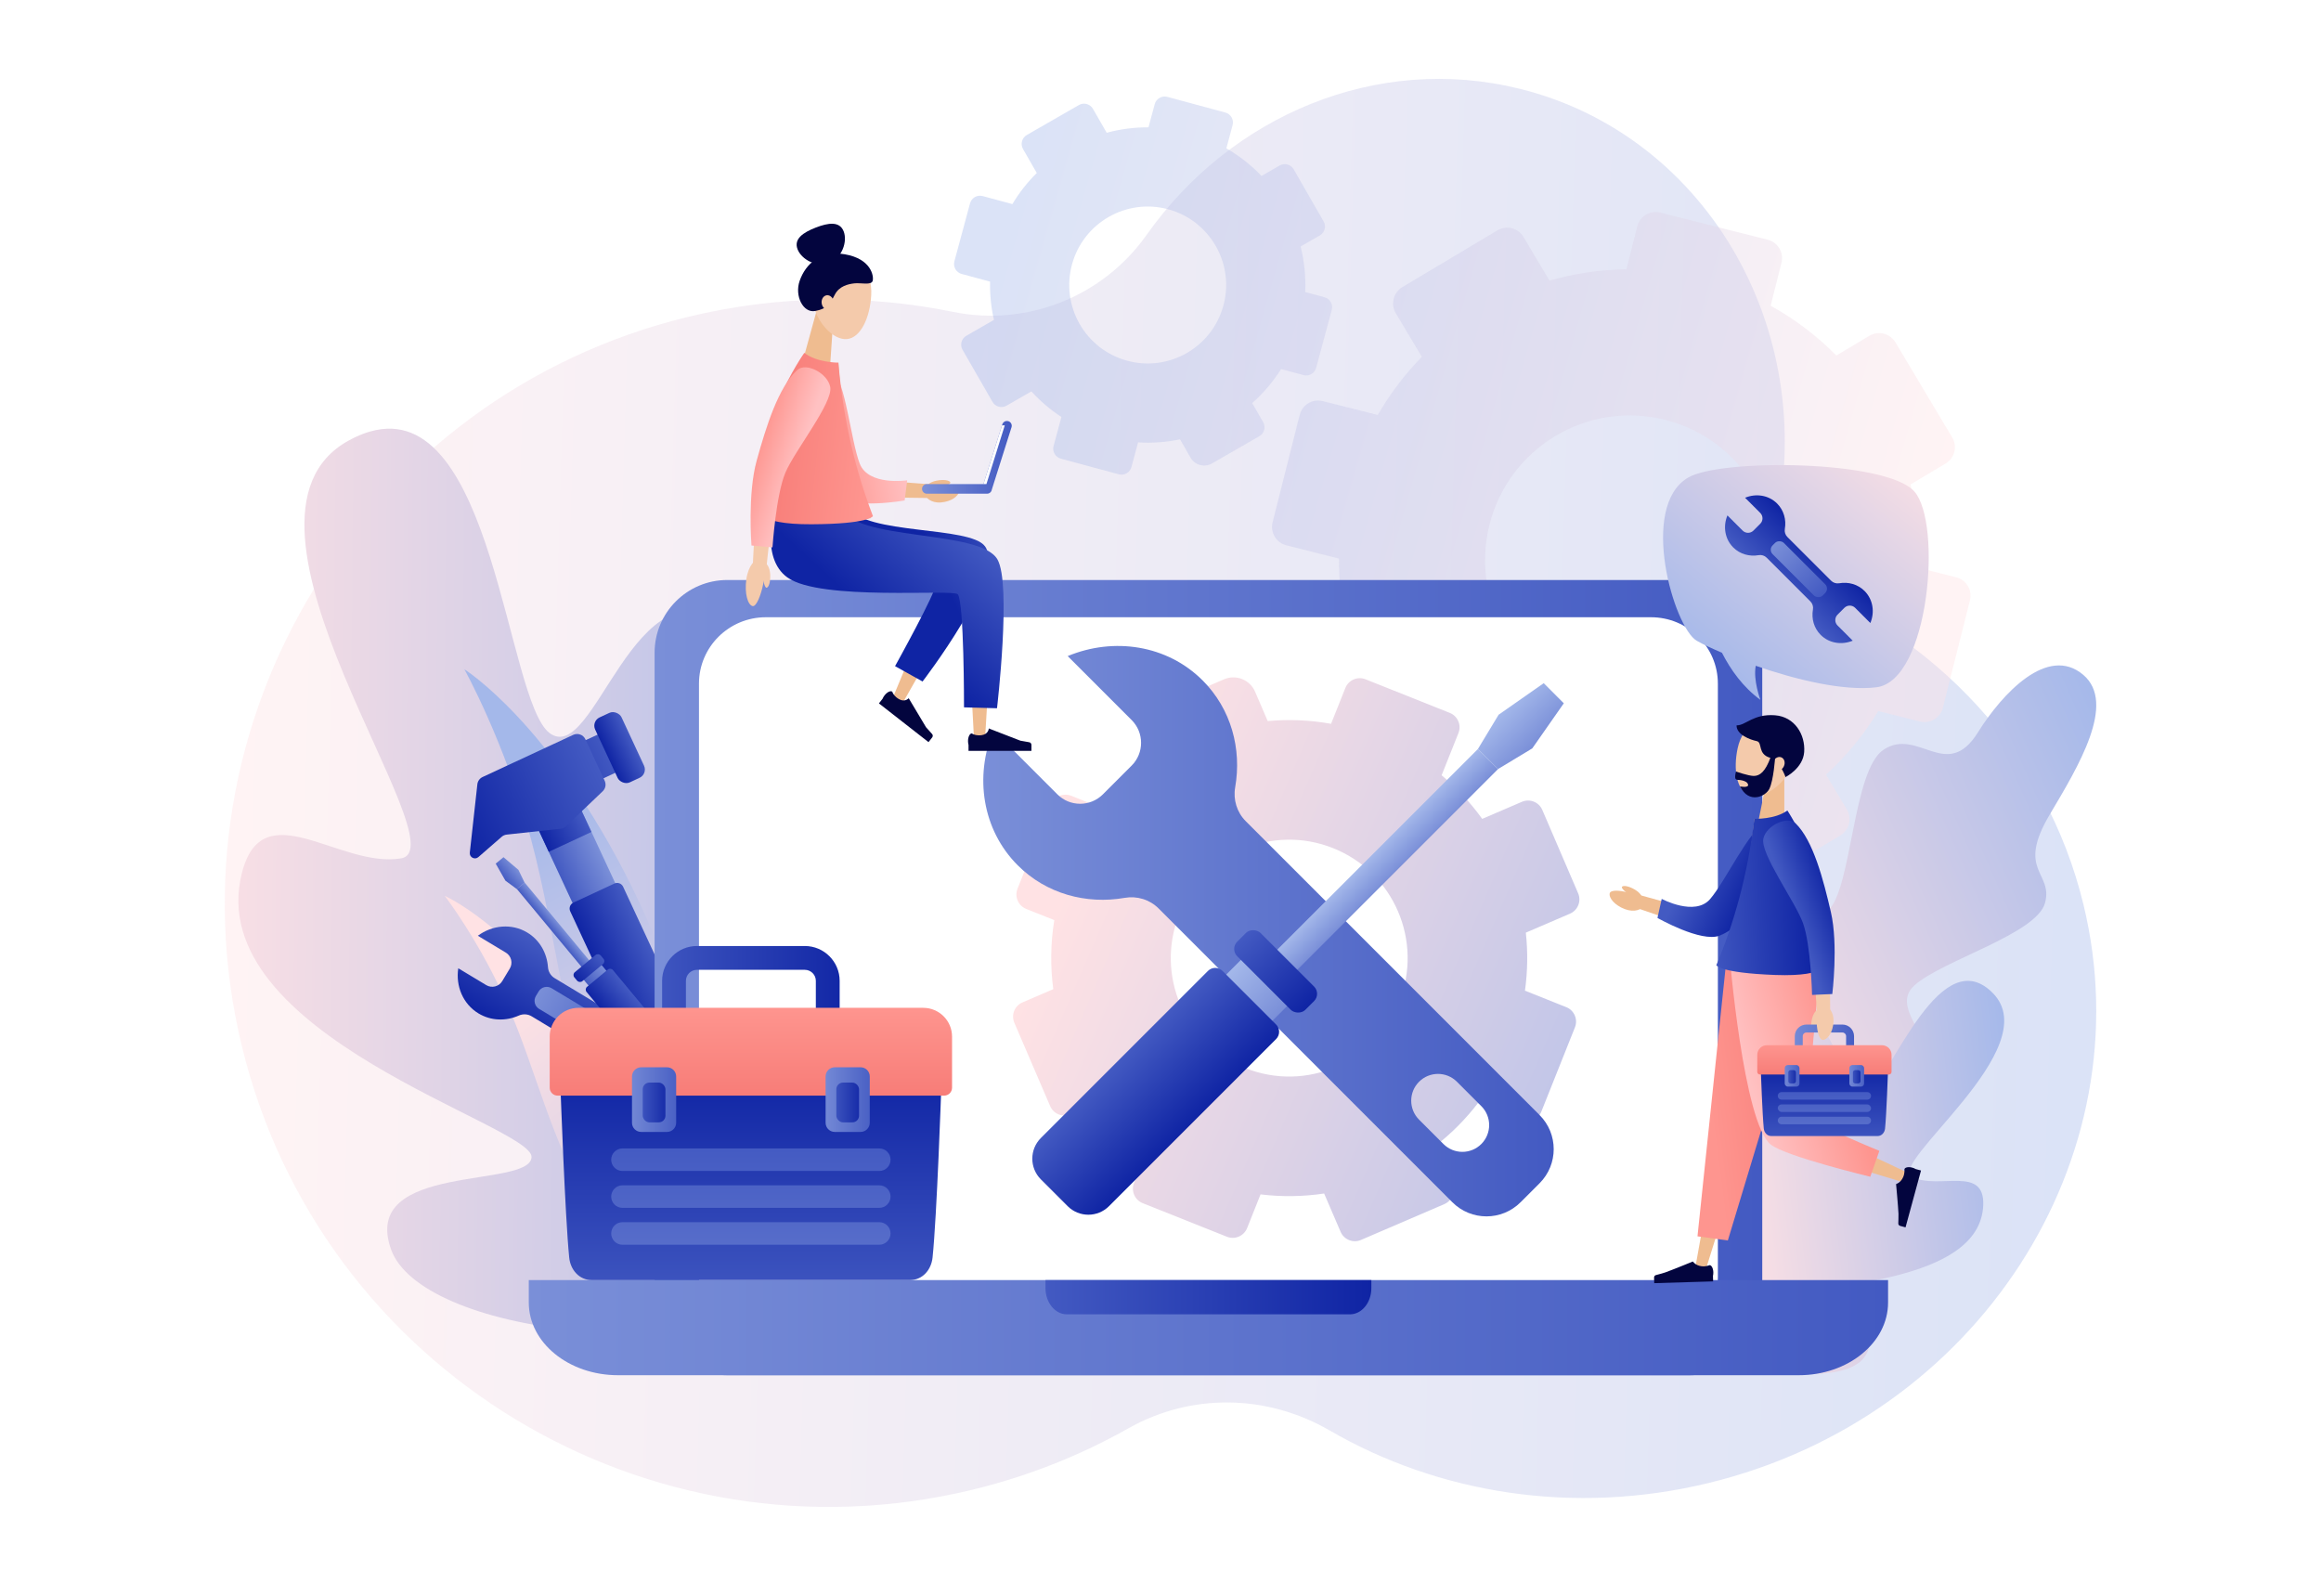 <?xml version="1.0" encoding="UTF-8"?> <svg xmlns="http://www.w3.org/2000/svg" xmlns:xlink="http://www.w3.org/1999/xlink" viewBox="0 0 4800 3300"><defs><style>.cls-1{fill:#dbc6af;}.cls-1,.cls-2,.cls-3,.cls-4,.cls-5,.cls-6,.cls-7,.cls-8,.cls-9,.cls-10,.cls-11,.cls-12,.cls-13,.cls-14,.cls-15,.cls-16,.cls-17,.cls-18,.cls-19,.cls-20,.cls-21,.cls-22,.cls-23,.cls-24,.cls-25,.cls-26,.cls-27,.cls-28,.cls-29,.cls-30,.cls-31,.cls-32,.cls-33,.cls-34,.cls-35,.cls-36,.cls-37,.cls-38,.cls-39,.cls-40,.cls-41,.cls-42,.cls-43,.cls-44,.cls-45,.cls-46,.cls-47,.cls-48,.cls-49,.cls-50,.cls-51,.cls-52,.cls-53,.cls-54,.cls-55,.cls-56,.cls-57,.cls-58,.cls-59,.cls-60,.cls-61,.cls-62,.cls-63,.cls-64,.cls-65,.cls-66,.cls-67,.cls-68,.cls-69,.cls-70{stroke-width:0px;}.cls-2{fill:#efbc90;}.cls-3{fill:url(#_裼_胙琅韃_26);}.cls-3,.cls-4,.cls-5{opacity:.4;}.cls-4{fill:url(#_裼_胙琅韃_26-3);}.cls-5{fill:url(#_裼_胙琅韃_26-2);}.cls-6{fill:#03053e;}.cls-7{fill:url(#_裼_胙琅韃_26-5);}.cls-8{fill:url(#_裼_胙琅韃_26-7);}.cls-9{fill:url(#_裼_胙琅韃_26-8);}.cls-10{fill:url(#_裼_胙琅韃_26-4);}.cls-11{fill:url(#_裼_胙琅韃_26-6);}.cls-12{fill:url(#_裼_胙琅韃_26-9);}.cls-13{fill:url(#_裼_胙琅韃_42-3);}.cls-14{fill:url(#_裼_胙琅韃_42-2);}.cls-15{fill:#f4caab;}.cls-16{fill:url(#_裼_胙琅韃_42);}.cls-17{fill:url(#_裼_胙琅韃_349-19);}.cls-18{fill:url(#_裼_胙琅韃_349-18);}.cls-19{fill:url(#_裼_胙琅韃_349-17);}.cls-20{fill:url(#_裼_胙琅韃_349-10);}.cls-21{fill:url(#_裼_胙琅韃_349-12);}.cls-22{fill:url(#_裼_胙琅韃_349-11);}.cls-23{fill:url(#_裼_胙琅韃_349-14);}.cls-24{fill:url(#_裼_胙琅韃_349-15);}.cls-25{fill:url(#_裼_胙琅韃_349-16);}.cls-26{fill:url(#_裼_胙琅韃_349-13);}.cls-27{fill:url(#_裼_胙琅韃_349-20);}.cls-28{fill:url(#_裼_胙琅韃_349-21);}.cls-29{fill:url(#_裼_胙琅韃_357-21);}.cls-30{fill:url(#_裼_胙琅韃_357-20);}.cls-31{fill:url(#_裼_胙琅韃_357-22);}.cls-32{fill:url(#_裼_胙琅韃_357-24);}.cls-33{fill:url(#_裼_胙琅韃_357-23);}.cls-34{fill:url(#_裼_胙琅韃_357-16);}.cls-35{fill:url(#_裼_胙琅韃_357-17);}.cls-36{fill:url(#_裼_胙琅韃_357-14);}.cls-37{fill:url(#_裼_胙琅韃_357-11);}.cls-38{fill:url(#_裼_胙琅韃_357-15);}.cls-39{fill:url(#_裼_胙琅韃_357-18);}.cls-40{fill:url(#_裼_胙琅韃_357-12);}.cls-41{fill:url(#_裼_胙琅韃_357-10);}.cls-42{fill:url(#_裼_胙琅韃_357-13);}.cls-43{fill:url(#_裼_胙琅韃_357-19);}.cls-44{fill:url(#_裼_胙琅韃_349);}.cls-45{fill:url(#_裼_胙琅韃_357);}.cls-46{fill:url(#_裼_胙琅韃_379);}.cls-47{fill:url(#_裼_胙琅韃_384);}.cls-48{fill:url(#_裼_胙琅韃_349-5);}.cls-49{fill:url(#_裼_胙琅韃_349-2);}.cls-50{fill:url(#_裼_胙琅韃_349-3);}.cls-51{fill:url(#_裼_胙琅韃_349-4);}.cls-52{fill:url(#_裼_胙琅韃_349-8);}.cls-53{fill:url(#_裼_胙琅韃_349-7);}.cls-54{fill:url(#_裼_胙琅韃_349-9);}.cls-55{fill:url(#_裼_胙琅韃_349-6);}.cls-56{fill:url(#_裼_胙琅韃_384-3);}.cls-57{fill:url(#_裼_胙琅韃_384-2);}.cls-58{fill:url(#_裼_胙琅韃_384-4);}.cls-59{fill:url(#_裼_胙琅韃_357-8);}.cls-60{fill:url(#_裼_胙琅韃_357-9);}.cls-61{fill:url(#_裼_胙琅韃_357-6);}.cls-62{fill:url(#_裼_胙琅韃_357-4);}.cls-63{fill:url(#_裼_胙琅韃_357-2);}.cls-64{fill:url(#_裼_胙琅韃_357-7);}.cls-65{fill:url(#_裼_胙琅韃_357-5);}.cls-66{fill:url(#_裼_胙琅韃_357-3);}.cls-67{fill:url(#_裼_胙琅韃_379-3);}.cls-68{fill:url(#_裼_胙琅韃_379-2);}.cls-69{fill:url(#_裼_胙琅韃_26-10);}.cls-70{fill:#fff;}</style><linearGradient id="_裼_胙琅韃_26" x1="472.92" y1="1581.41" x2="4348.95" y2="1581.41" gradientTransform="translate(46.21 -9.66) rotate(1.68)" gradientUnits="userSpaceOnUse"><stop offset="0" stop-color="#ffe2e4"></stop><stop offset="1" stop-color="#a4b8ea"></stop></linearGradient><linearGradient id="_裼_胙琅韃_26-2" x1="3933.24" y1="1326.3" x2="2002.72" y2="775.65" gradientTransform="matrix(1,0,0,1,0,0)" xlink:href="#_裼_胙琅韃_26"></linearGradient><linearGradient id="_裼_胙琅韃_26-3" x1="3973.5" y1="1049.68" x2="2048.04" y2="500.47" gradientTransform="matrix(1,0,0,1,0,0)" xlink:href="#_裼_胙琅韃_26"></linearGradient><linearGradient id="_裼_胙琅韃_26-4" x1="382.1" y1="1021.74" x2="1949.14" y2="1382.73" gradientTransform="translate(-233.79 901.4) rotate(-12.49)" xlink:href="#_裼_胙琅韃_26"></linearGradient><linearGradient id="_裼_胙琅韃_26-5" x1="1503.38" y1="2523.36" x2="1066.52" y2="1686.04" gradientTransform="matrix(1,0,0,1,0,0)" xlink:href="#_裼_胙琅韃_26"></linearGradient><linearGradient id="_裼_胙琅韃_26-6" x1="1037.12" y1="2085.72" x2="1695.45" y2="2929.11" gradientTransform="matrix(1,0,0,1,0,0)" xlink:href="#_裼_胙琅韃_26"></linearGradient><linearGradient id="_裼_胙琅韃_26-7" x1="3542.96" y1="2179.03" x2="4491.29" y2="1758.46" gradientTransform="matrix(1,0,0,1,0,0)" xlink:href="#_裼_胙琅韃_26"></linearGradient><linearGradient id="_裼_胙琅韃_26-8" x1="3577.39" y1="2473.79" x2="4185.56" y2="2403.7" gradientTransform="matrix(1,0,0,1,0,0)" xlink:href="#_裼_胙琅韃_26"></linearGradient><linearGradient id="_裼_胙琅韃_357" x1="-5955.79" y1="5454.62" x2="-5760.48" y2="5454.62" gradientTransform="translate(-6487.92 4317.62) rotate(121.05) scale(1 -1)" gradientUnits="userSpaceOnUse"><stop offset="0" stop-color="#435ac2"></stop><stop offset="1" stop-color="#0f24a4"></stop></linearGradient><linearGradient id="_裼_胙琅韃_349" x1="4082.02" y1="7993.43" x2="4305.03" y2="7993.43" gradientTransform="translate(-6508.93 6797.4) rotate(31.05) scale(1 -1)" gradientUnits="userSpaceOnUse"><stop offset="0" stop-color="#7a8fd8"></stop><stop offset="1" stop-color="#435ac2"></stop></linearGradient><linearGradient id="_裼_胙琅韃_349-2" x1="-2274.91" y1="2624.65" x2="-2177.5" y2="2624.65" gradientTransform="translate(3479.92 4526.09) scale(1 -1)" xlink:href="#_裼_胙琅韃_349"></linearGradient><linearGradient id="_裼_胙琅韃_357-2" x1="-2274.91" y1="2411.42" x2="-2177.51" y2="2411.42" gradientTransform="translate(3390.01 4119.54) scale(1 -1)" xlink:href="#_裼_胙琅韃_357"></linearGradient><linearGradient id="_裼_胙琅韃_357-3" x1="-2380.38" y1="2313.86" x2="-2185.79" y2="2313.86" gradientTransform="translate(3457.32 3909.53) scale(1 -1)" xlink:href="#_裼_胙琅韃_357"></linearGradient><linearGradient id="_裼_胙琅韃_357-4" x1="-2286.51" y1="2734.09" x2="-2165.89" y2="2734.09" gradientTransform="translate(-1871.61 460.63) rotate(155.06) scale(1 -1)" xlink:href="#_裼_胙琅韃_357"></linearGradient><linearGradient id="_裼_胙琅韃_357-5" x1="-2431.36" y1="2313.87" x2="-2371.2" y2="2313.87" gradientTransform="translate(-1119.9 -767.71) rotate(180) scale(1 -1)" xlink:href="#_裼_胙琅韃_357"></linearGradient><linearGradient id="_裼_胙琅韃_357-6" x1="-2344.39" y1="2332.58" x2="-2027.19" y2="2332.58" gradientTransform="translate(-1871.61 460.63) rotate(155.06) scale(1 -1)" xlink:href="#_裼_胙琅韃_357"></linearGradient><linearGradient id="_裼_胙琅韃_349-3" x1="-2276.41" y1="-22529.25" x2="-2255.51" y2="-22529.25" gradientTransform="translate(3429.34 4785.32) scale(1 .13)" xlink:href="#_裼_胙琅韃_349"></linearGradient><linearGradient id="_裼_胙琅韃_349-4" x1="-2284.03" y1="3543.61" x2="-2249.03" y2="3543.61" gradientTransform="translate(-2952.45 527.03) rotate(140.3) scale(1 -1)" xlink:href="#_裼_胙琅韃_349"></linearGradient><linearGradient id="_裼_胙琅韃_349-5" x1="-2289.98" y1="-23503.88" x2="-2241.93" y2="-23503.88" gradientTransform="translate(3508.09 5003.42) scale(1 .13)" xlink:href="#_裼_胙琅韃_349"></linearGradient><linearGradient id="_裼_胙琅韃_357-7" x1="-2301.97" y1="3798.63" x2="-2231.11" y2="3798.63" gradientTransform="translate(-1048.42 -1796.98) rotate(-180) scale(1 -1)" xlink:href="#_裼_胙琅韃_357"></linearGradient><linearGradient id="_裼_胙琅韃_357-8" x1="-2301.98" y1="3927.42" x2="-2231.11" y2="3927.42" gradientTransform="translate(-2952.45 527.03) rotate(140.3) scale(1 -1)" xlink:href="#_裼_胙琅韃_357"></linearGradient><linearGradient id="_裼_胙琅韃_349-6" x1="1353.75" y1="2021.67" x2="3644.47" y2="2021.67" gradientTransform="matrix(1,0,0,1,0,0)" xlink:href="#_裼_胙琅韃_349"></linearGradient><linearGradient id="_裼_胙琅韃_349-7" x1="1093.55" y1="2745.51" x2="3904.67" y2="2745.51" gradientTransform="matrix(1,0,0,1,0,0)" xlink:href="#_裼_胙琅韃_349"></linearGradient><linearGradient id="_裼_胙琅韃_357-9" x1="2162.16" y1="2682.56" x2="2836.06" y2="2682.56" gradientTransform="matrix(1,0,0,1,0,0)" xlink:href="#_裼_胙琅韃_357"></linearGradient><linearGradient id="_裼_胙琅韃_26-9" x1="3944.87" y1="897.35" x2="3540.8" y2="1392.13" gradientTransform="matrix(1,0,0,1,0,0)" xlink:href="#_裼_胙琅韃_26"></linearGradient><linearGradient id="_裼_胙琅韃_357-10" x1="2382.83" y1="3171.88" x2="2511.24" y2="3171.88" gradientTransform="translate(-252.91 664.57) rotate(-45)" xlink:href="#_裼_胙琅韃_357"></linearGradient><linearGradient id="_裼_胙琅韃_349-8" x1="1837.89" y1="-311.65" x2="1984.51" y2="-311.65" gradientTransform="translate(3408.58 -734.07) rotate(90)" xlink:href="#_裼_胙琅韃_349"></linearGradient><linearGradient id="_裼_胙琅韃_26-10" x1="-1745.14" y1="2394.2" x2="-3325.33" y2="1943.48" gradientTransform="translate(182.19 3927.63) rotate(-172.43)" xlink:href="#_裼_胙琅韃_26"></linearGradient><linearGradient id="_裼_胙琅韃_349-9" x1="2033.52" y1="1925.63" x2="3213.18" y2="1925.63" gradientTransform="matrix(1,0,0,1,0,0)" xlink:href="#_裼_胙琅韃_349"></linearGradient><linearGradient id="_裼_胙琅韃_42" x1="2730.05" y1="-5189.2" x2="2788.82" y2="-5189.2" gradientTransform="translate(49.29 1182.1) scale(1 -.13)" gradientUnits="userSpaceOnUse"><stop offset="0" stop-color="#a4b8ea"></stop><stop offset="1" stop-color="#7a8fd8"></stop></linearGradient><linearGradient id="_裼_胙琅韃_42-2" x1="2710.22" y1="1044.12" x2="2808.65" y2="1044.12" gradientTransform="translate(1932.37 -1187.9) rotate(45)" xlink:href="#_裼_胙琅韃_42"></linearGradient><linearGradient id="_裼_胙琅韃_42-3" x1="2691.87" y1="-7931.28" x2="2827.01" y2="-7931.28" gradientTransform="translate(-195.86 1080.56) scale(1 -.13)" xlink:href="#_裼_胙琅韃_42"></linearGradient><linearGradient id="_裼_胙琅韃_357-11" x1="2659.78" y1="1761.38" x2="2859.1" y2="1761.38" gradientTransform="translate(4399.46 -750.64) rotate(90)" xlink:href="#_裼_胙琅韃_357"></linearGradient><linearGradient id="_裼_胙琅韃_357-12" x1="2659.78" y1="2123.63" x2="2859.1" y2="2123.63" gradientTransform="translate(1932.37 -1187.9) rotate(45)" xlink:href="#_裼_胙琅韃_357"></linearGradient><linearGradient id="_裼_胙琅韃_357-13" x1="2082" y1="1074.77" x2="1926.53" y2="1148.19" gradientTransform="matrix(1,0,0,1,0,0)" xlink:href="#_裼_胙琅韃_357"></linearGradient><linearGradient id="_裼_胙琅韃_357-14" x1="1992.52" y1="1081.55" x2="1809.71" y2="1281.64" gradientTransform="matrix(1,0,0,1,0,0)" xlink:href="#_裼_胙琅韃_357"></linearGradient><linearGradient id="_裼_胙琅韃_379" x1="1858.76" y1="882.42" x2="1702.21" y2="911.56" gradientUnits="userSpaceOnUse"><stop offset="0" stop-color="#ffc1c2"></stop><stop offset="1" stop-color="#fe958f"></stop></linearGradient><linearGradient id="_裼_胙琅韃_384" x1="1802.16" y1="922.77" x2="1583" y2="899.02" gradientUnits="userSpaceOnUse"><stop offset="0" stop-color="#fe958f"></stop><stop offset="1" stop-color="#f77c77"></stop></linearGradient><linearGradient id="_裼_胙琅韃_379-2" x1="1651.57" y1="956.31" x2="1563.76" y2="928.24" xlink:href="#_裼_胙琅韃_379"></linearGradient><linearGradient id="_裼_胙琅韃_349-10" x1="1906.8" y1="945.77" x2="2092.35" y2="945.77" gradientTransform="matrix(1,0,0,1,0,0)" xlink:href="#_裼_胙琅韃_349"></linearGradient><linearGradient id="_裼_胙琅韃_384-2" x1="3535.54" y1="2279.58" x2="3741.7" y2="2253.47" xlink:href="#_裼_胙琅韃_384"></linearGradient><linearGradient id="_裼_胙琅韃_379-3" x1="3617.93" y1="2233.99" x2="3806.23" y2="2177.64" xlink:href="#_裼_胙琅韃_379"></linearGradient><linearGradient id="_裼_胙琅韃_357-15" x1="3497.99" y1="1779.15" x2="3623.06" y2="1834.13" gradientTransform="matrix(1,0,0,1,0,0)" xlink:href="#_裼_胙琅韃_357"></linearGradient><linearGradient id="_裼_胙琅韃_357-16" x1="3521.15" y1="1858.11" x2="3739.95" y2="1843.71" gradientTransform="matrix(1,0,0,1,0,0)" xlink:href="#_裼_胙琅韃_357"></linearGradient><linearGradient id="_裼_胙琅韃_349-11" x1="3697.26" y1="2141.13" x2="3844.8" y2="2141.13" gradientTransform="matrix(1,0,0,1,0,0)" xlink:href="#_裼_胙琅韃_349"></linearGradient><linearGradient id="_裼_胙琅韃_357-17" x1="3773.03" y1="2371.75" x2="3773.03" y2="2206.28" gradientTransform="matrix(1,0,0,1,0,0)" xlink:href="#_裼_胙琅韃_357"></linearGradient><linearGradient id="_裼_胙琅韃_384-3" x1="3773.03" y1="2160.19" x2="3773.03" y2="2224.2" xlink:href="#_裼_胙琅韃_384"></linearGradient><linearGradient id="_裼_胙琅韃_349-12" x1="3684.7" y1="2224.78" x2="3726.87" y2="2224.78" gradientTransform="matrix(1,0,0,1,0,0)" xlink:href="#_裼_胙琅韃_349"></linearGradient><linearGradient id="_裼_胙琅韃_357-18" x1="3695.07" y1="2226.75" x2="3717.83" y2="2226.75" gradientTransform="matrix(1,0,0,1,0,0)" xlink:href="#_裼_胙琅韃_357"></linearGradient><linearGradient id="_裼_胙琅韃_349-13" x1="3819.83" y1="2224.78" x2="3860.2" y2="2224.78" gradientTransform="matrix(1,0,0,1,0,0)" xlink:href="#_裼_胙琅韃_349"></linearGradient><linearGradient id="_裼_胙琅韃_357-19" x1="3828.2" y1="2226.75" x2="3851.27" y2="2226.75" gradientTransform="matrix(1,0,0,1,0,0)" xlink:href="#_裼_胙琅韃_357"></linearGradient><linearGradient id="_裼_胙琅韃_349-14" x1="3773.03" y1="2450.67" x2="3773.03" y2="2255.57" gradientTransform="matrix(1,0,0,1,0,0)" xlink:href="#_裼_胙琅韃_349"></linearGradient><linearGradient id="_裼_胙琅韃_349-15" x1="3773.03" y1="2450.67" x2="3773.03" y2="2255.57" gradientTransform="matrix(1,0,0,1,0,0)" xlink:href="#_裼_胙琅韃_349"></linearGradient><linearGradient id="_裼_胙琅韃_349-16" x1="3773.03" y1="2450.67" x2="3773.03" y2="2255.57" gradientTransform="matrix(1,0,0,1,0,0)" xlink:href="#_裼_胙琅韃_349"></linearGradient><linearGradient id="_裼_胙琅韃_357-20" x1="3706.67" y1="1887.97" x2="3795.92" y2="1856.3" gradientTransform="matrix(1,0,0,1,0,0)" xlink:href="#_裼_胙琅韃_357"></linearGradient><linearGradient id="_裼_胙琅韃_357-21" x1="1325.85" y1="2023.34" x2="1767.91" y2="2023.34" gradientTransform="matrix(1,0,0,1,0,0)" xlink:href="#_裼_胙琅韃_357"></linearGradient><linearGradient id="_裼_胙琅韃_357-22" x1="1552.87" y1="2714.31" x2="1552.87" y2="2218.53" gradientTransform="matrix(1,0,0,1,0,0)" xlink:href="#_裼_胙琅韃_357"></linearGradient><linearGradient id="_裼_胙琅韃_384-4" x1="1552.87" y1="2080.44" x2="1552.87" y2="2272.24" xlink:href="#_裼_胙琅韃_384"></linearGradient><linearGradient id="_裼_胙琅韃_349-17" x1="1288.22" y1="2273.96" x2="1414.55" y2="2273.96" gradientTransform="matrix(1,0,0,1,0,0)" xlink:href="#_裼_胙琅韃_349"></linearGradient><linearGradient id="_裼_胙琅韃_357-23" x1="1319.27" y1="2279.88" x2="1387.48" y2="2279.88" gradientTransform="matrix(1,0,0,1,0,0)" xlink:href="#_裼_胙琅韃_357"></linearGradient><linearGradient id="_裼_胙琅韃_349-18" x1="1693.1" y1="2273.96" x2="1814.05" y2="2273.96" gradientTransform="matrix(1,0,0,1,0,0)" xlink:href="#_裼_胙琅韃_349"></linearGradient><linearGradient id="_裼_胙琅韃_357-24" x1="1718.18" y1="2279.88" x2="1787.3" y2="2279.88" gradientTransform="matrix(1,0,0,1,0,0)" xlink:href="#_裼_胙琅韃_357"></linearGradient><linearGradient id="_裼_胙琅韃_349-19" x1="1552.87" y1="2950.78" x2="1552.87" y2="2366.23" gradientTransform="matrix(1,0,0,1,0,0)" xlink:href="#_裼_胙琅韃_349"></linearGradient><linearGradient id="_裼_胙琅韃_349-20" x1="1552.87" y1="2950.78" x2="1552.87" y2="2366.23" gradientTransform="matrix(1,0,0,1,0,0)" xlink:href="#_裼_胙琅韃_349"></linearGradient><linearGradient id="_裼_胙琅韃_349-21" x1="1552.87" y1="2950.78" x2="1552.87" y2="2366.23" gradientTransform="matrix(1,0,0,1,0,0)" xlink:href="#_裼_胙琅韃_349"></linearGradient></defs><g id="_饑2"><rect class="cls-70" width="4800" height="3300"></rect></g><g id="_饑1"><path class="cls-3" d="M4308.84,1870.97c-76.89-317.15-308.99-558.3-603.06-670.15-32.44-12.34-50.25-46.96-41.45-80.53.89-3.39,1.76-6.8,2.6-10.22,102.74-414.46-131.76-829.24-523.79-926.42-296.25-73.44-597.68,55.5-771.62,301.76-90.57,128.22-247.57,190.85-401.38,159.4-175.35-35.85-361.27-34.59-546.87,10.4-672.24,162.99-1085.57,838.07-923.18,1507.84,162.39,669.77,838.99,1080.59,1511.24,917.6,115.6-28.03,223.54-71.2,322.22-126.89,128.97-72.78,285.6-71.24,416.1,4.29,224.64,130.03,503.87,176.62,783.6,108.8,555.81-134.76,903.05-670.18,775.59-1195.89Z"></path><path class="cls-5" d="M4045.54,1193.84l-74.02-18.68c1.73-59.3-5.41-117.59-20.46-173.27l72.68-43.39c18.62-11.12,24.7-35.22,13.59-53.84l-117.43-196.68c-11.12-18.62-35.22-24.7-53.84-13.59l-68.34,40.8c-39.68-40.15-85.28-74.97-135.9-102.97l22.41-88.83c5.31-21.03-7.44-42.37-28.47-47.68l-222.1-56.04c-21.03-5.31-42.37,7.44-47.68,28.47l-22.41,88.83c-54.45.59-107.86,8.62-158.97,23.35l-53.96-90.37c-11.12-18.62-35.22-24.7-53.84-13.59l-196.68,117.43c-18.62,11.12-24.7,35.22-13.59,53.84l53.95,90.36c-34.94,35.69-65.66,75.96-91.1,120.19l-113.84-28.72c-21.03-5.31-42.37,7.44-47.68,28.47l-56.04,222.1c-5.31,21.03,7.44,42.37,28.47,47.68l108.9,27.48c-.29,49.65,5.62,98.51,17.16,145.61l-104.26,62.25c-18.62,11.12-24.7,35.22-13.59,53.84l117.43,196.68c11.12,18.62,35.22,24.7,53.84,13.59l93.73-55.96c34.24,36.3,73.17,68.53,116.18,95.65l-28.08,111.31c-5.31,21.03,7.44,42.37,28.47,47.68l222.1,56.04c21.03,5.31,42.37-7.44,47.68-28.47l23.84-94.48c54.38,2.48,107.99-2.52,159.6-14.25l41.39,69.32c16.92,28.34,53.62,37.6,81.96,20.68l179.07-106.91c18.62-11.12,24.7-35.22,13.59-53.84l-43.02-72.06c41.67-38.05,78.22-82.17,108.13-131.44l85.88,21.67c21.03,5.31,42.37-7.44,47.68-28.47l56.04-222.1c5.31-21.03-7.44-42.37-28.47-47.68ZM3297.29,1448.3c-160.2-40.42-257.3-203.05-216.88-363.25s203.05-257.3,363.25-216.88c160.2,40.42,257.3,203.05,216.88,363.25s-203.05,257.3-363.25,216.88Z"></path><path class="cls-4" d="M2739.25,614.67l-39.97-10.78c1.46-32.14-1.89-63.81-9.55-94.13l39.79-22.88c10.19-5.86,13.71-18.88,7.84-29.07l-61.92-107.68c-5.86-10.19-18.88-13.71-29.07-7.84l-37.42,21.52c-21.16-22.12-45.58-41.41-72.77-57.04l12.94-47.96c3.06-11.35-3.66-23.04-15.01-26.11l-119.93-32.36c-11.35-3.06-23.04,3.66-26.11,15.01l-12.94,47.96c-29.53-.16-58.56,3.72-86.4,11.25l-28.45-49.48c-5.86-10.19-18.88-13.71-29.07-7.84l-107.68,61.92c-10.19,5.86-13.71,18.88-7.84,29.07l28.45,49.47c-19.26,19.04-36.28,40.6-50.46,64.36l-61.47-16.59c-11.35-3.06-23.04,3.66-26.11,15.01l-32.36,119.93c-3.06,11.35,3.66,23.04,15.01,26.11l58.8,15.87c-.6,26.92,2.17,53.46,8.01,79.11l-57.08,32.83c-10.19,5.86-13.71,18.88-7.84,29.07l61.92,107.68c5.86,10.19,18.88,13.71,29.07,7.84l51.32-29.51c18.24,19.99,39.07,37.81,62.14,52.89l-16.22,60.1c-3.06,11.35,3.66,23.04,15.01,26.11l119.93,32.36c11.35,3.06,23.04-3.66,26.11-15.01l13.76-51.02c29.46,1.83,58.57-.41,86.66-6.31l21.83,37.96c8.92,15.52,28.74,20.86,44.26,11.94l98.04-56.38c10.19-5.86,13.71-18.88,7.84-29.07l-22.69-39.45c22.93-20.26,43.14-43.86,59.8-70.31l46.37,12.51c11.35,3.06,23.04-3.66,26.11-15.01l32.36-119.93c3.06-11.35-3.66-23.04-15.01-26.11ZM2331.28,746c-86.5-23.34-137.71-112.38-114.37-198.88,23.34-86.5,112.38-137.71,198.88-114.37,86.5,23.34,137.71,112.38,114.37,198.88-23.34,86.5-112.38,137.71-198.88,114.37Z"></path><path class="cls-10" d="M500.14,1805.78c-84.15,335.37,602.19,521.06,599.15,587.11-3.04,66.05-355.8,9.81-290.43,191.24,60.58,168.1,610.77,252,1020.83,76.83,11.87-5.07,314.96-493.18,114.94-791.75-200.03-298.56-279.83,200.59-376.81,184.35-96.99-16.26,137.09-624.5-57.24-762.85-201.36-143.35-279.91,296.13-374.14,225.11-89.26-67.28-116.02-696.27-370.9-623.52-9.23,2.63-18.76,6.19-28.62,10.73l-.11.04h0c-5.21,2.41-10.52,5.09-15.91,8.06-296.73,163.22,235.6,842.82,108.41,863.95-127.18,21.14-286.5-139.26-329.15,30.69Z"></path><path class="cls-7" d="M1605.14,2754.87s-131.12-583.47-298.7-921.43c-167.58-337.97-346.08-449.39-346.08-449.39,0,0,84.42,151.48,138.03,352.01,53.61,200.53,67.43,411.75,151.16,608.04,126.67,296.95,355.59,410.77,355.59,410.77Z"></path><path class="cls-11" d="M1506.91,2735.88s-150.62-390.62-301.32-607.49c-150.7-216.87-285.74-275.73-285.74-275.73,0,0,73.99,96.25,131.68,229.62s88.91,278.23,167.02,405.59c118.16,192.66,288.36,248.02,288.36,248.02Z"></path><path class="cls-8" d="M3489.06,2673.66c64.57-7.63,181.03-39.59,223.49-100.8,39.2-56.51-12.18-131.07,16.49-186.28,28.66-55.21,195.68-90.1,241.45-153.82,54.28-75.56-68.75-143.55-11.03-195.27,57.73-51.72,252.29-105.95,269.75-170.09,17.45-64.13-60.13-65.34,9.77-182.93,59.19-99.57,138.46-230.16,69.39-288.9-73.61-62.6-167.83,38.76-217.9,119-64.5,103.36-123.49-10.94-194.8,35.56-64.47,42.04-65.32,286.26-114.8,332.75-49.48,46.49-140.83,6.38-209.82,87.74-68.99,81.36,22.13,215.93-14.14,277.63-36.27,61.7-133.07,33.61-185.01,121.19-51.93,87.58,117.16,304.22,117.16,304.22Z"></path><path class="cls-9" d="M4101.45,2492.6c-6.71,164.82-345.85,157.26-353.36,187.9-7.51,30.64,161.51,52.46,107.13,126.68-50.39,68.76-313.49,32.97-477.53-102.49-4.75-3.92-77.64-268.17,54.16-377.84,131.8-109.66,101.01,129.53,147.59,135.18,46.58,5.64,21.47-304.28,129.06-341.4,111.48-38.45,88.17,173.27,140.87,153.47,49.92-18.75,146.98-303,253.82-235.33,3.87,2.45,7.75,5.36,11.65,8.77l.05.03h0c2.06,1.81,4.13,3.75,6.2,5.84,113.79,114.71-221.47,353.94-166.11,380.76,55.35,26.83,149.89-25.1,146.49,58.43Z"></path><path class="cls-45" d="M1280.11,2224.84c-.67-9.37-5.74-17.86-13.79-22.7l-166.83-100.44c-8.05-4.84-17.92-5.36-26.51-1.56-26.63,11.76-57.49,11.18-83.3-4.35-32.21-19.39-47.52-56.64-41.95-93.44l57.87,34.84c11.39,6.86,26.18,3.18,33.04-8.21l15.65-25.99c6.86-11.39,3.18-26.18-8.21-33.04l-57.87-34.84c29.92-22.13,70-26.04,102.21-6.65,25.82,15.54,40.77,42.56,42.83,71.62.66,9.37,5.74,17.87,13.79,22.71l166.78,100.41c8.05,4.85,17.93,5.36,26.52,1.56,26.64-11.78,57.51-11.21,83.33,4.34,32.21,19.39,47.52,56.64,41.95,93.44l-57.87-34.84c-11.39-6.86-26.18-3.18-33.04,8.21l-15.65,25.99c-6.86,11.39-3.18,26.18,8.21,33.04l57.87,34.84c-29.92,22.13-70,26.04-102.21,6.65-25.81-15.54-40.76-42.53-42.82-71.58Z"></path><path class="cls-44" d="M1272.62,2181.32l-157.68-94.93c-9.21-5.55-12.19-17.51-6.64-26.73l5.7-9.46c5.55-9.21,17.51-12.19,26.73-6.64l157.68,94.93c9.21,5.55,12.19,17.51,6.64,26.73l-5.7,9.46c-5.55,9.21-17.51,12.19-26.73,6.64Z"></path><rect class="cls-49" x="1205" y="1652.28" width="97.39" height="498.66" transform="translate(3192.35 3097.22) rotate(155.06)"></rect><rect class="cls-63" x="1115.09" y="1672.16" width="97.39" height="72.22" transform="translate(2939.39 2766.5) rotate(155.06)"></rect><rect class="cls-66" x="1076.93" y="1552.32" width="194.59" height="87.02" transform="translate(2911.86 2547.7) rotate(155.06)"></rect><path class="cls-62" d="M1185.83,1866.57l84.8-39.44c6.78-3.15,14.84-.21,17.99,6.57l120.92,260.01c9.17,19.71.62,43.13-19.09,52.29l-37.97,17.66c-19.71,9.17-43.13.62-52.29-19.09l-120.92-260.01c-3.15-6.78-.21-14.84,6.57-17.99Z"></path><rect class="cls-65" x="1251.3" y="1471.93" width="60.16" height="148.12" rx="18.91" ry="18.91" transform="translate(-532.42 684.51) rotate(-24.94)"></rect><path class="cls-61" d="M971.6,1763.18l15.61-141.27c.73-6.57,4.83-12.28,10.82-15.07l187.51-87.2c9.47-4.4,20.71-.3,25.12,9.17l39.9,85.81c3.42,7.35,1.77,16.06-4.09,21.65l-75.83,72.34c-3.01,2.87-6.87,4.66-11,5.12l-111.77,12.2c-3.84.42-7.45,2-10.36,4.54l-48.21,41.97c-7.36,6.41-18.76.44-17.69-9.26Z"></path><rect class="cls-50" x="1152.74" y="1800.79" width="20.89" height="270.08" transform="translate(3294.75 2682.09) rotate(140.3)"></rect><polygon class="cls-51" points="1025.19 1785.98 1041.26 1772.63 1072.14 1798.78 1084.96 1825.26 1068.89 1838.61 1045.22 1821.14 1025.19 1785.98"></polygon><rect class="cls-48" x="1217.91" y="1997.51" width="48.05" height="66.31" transform="translate(3494.65 2799.59) rotate(140.3)"></rect><rect class="cls-64" x="1182.56" y="1989.72" width="70.87" height="24.21" rx="7.56" ry="7.56" transform="translate(-997.89 1239.79) rotate(-39.7)"></rect><path class="cls-59" d="M1214.04,2040.7l42.88-35.61c3.21-2.67,7.98-2.23,10.65.99l110.99,133.67c7.59,9.14,6.33,22.71-2.81,30.3l-21.41,17.78c-9.14,7.59-22.71,6.33-30.3-2.81l-110.99-133.67c-2.67-3.21-2.23-7.98.99-10.65Z"></path><path class="cls-55" d="M1504.12,1199.44h1989.98c82.99,0,150.37,67.38,150.37,150.37v1343.72c0,82.99-67.38,150.37-150.37,150.37h-1989.98c-82.99,0-150.37-67.38-150.37-150.37v-1343.72c0-82.99,67.38-150.37,150.37-150.37Z"></path><path class="cls-70" d="M3552.69,1413.78v1227.19c0,10.88-1.28,21.47-3.69,31.6-14.37,60.62-69.2,105.72-134.65,105.72h-1830.49c-76.41,0-138.32-61.48-138.32-137.33v-1227.19c0-75.85,61.91-137.33,138.32-137.33h1830.49c76.39,0,138.34,61.48,138.34,137.33Z"></path><path class="cls-53" d="M1093.55,2647.13v46.39c0,83.05,82.62,150.37,184.53,150.37h2442.06c101.91,0,184.53-67.32,184.53-150.37v-46.39H1093.55Z"></path><path class="cls-60" d="M2162.16,2647.13v16.7c0,29.9,19.81,54.15,44.24,54.15h585.42c24.43,0,44.24-24.24,44.24-54.15v-16.7h-673.9Z"></path><path class="cls-12" d="M3958.81,1016.12c-58.2-64.92-400.5-68.09-467.76-28.45-102.23,60.25-29.2,309.76,17.81,337.3,13.14,7.7,31.26,15.9,52.25,24.87,17.79,34.87,43.31,70.97,79.48,97.4,0,0-15.27-40.49-9.56-70.45,82.4,28.66,181.7,52.8,249.43,44.5,109.69-13.43,136.55-340.26,78.35-405.18Z"></path><path class="cls-41" d="M3803.59,1206.16c-6.08,1.06-12.3-.84-16.67-5.2l-90.53-90.53c-4.37-4.37-6.26-10.59-5.2-16.67,3.29-18.86-1.98-38.46-15.98-52.46-17.48-17.48-43.67-21.34-66.27-11.96l31.4,31.4c6.18,6.18,6.18,16.2,0,22.38l-14.1,14.1c-6.18,6.18-16.2,6.18-22.38,0l-31.4-31.4c-9.38,22.6-5.52,48.79,11.96,66.27,14.01,14.01,33.62,19.27,52.49,15.98,6.08-1.06,12.31.83,16.68,5.2l90.51,90.51c4.37,4.37,6.26,10.59,5.2,16.68-3.29,18.87,1.96,38.48,15.98,52.49,17.48,17.48,43.67,21.34,66.27,11.96l-31.4-31.4c-6.18-6.18-6.18-16.2,0-22.38l14.1-14.1c6.18-6.18,16.2-6.18,22.38,0l31.4,31.4c9.38-22.6,5.52-48.79-11.96-66.27-14-14-33.6-19.27-52.46-15.98Z"></path><rect class="cls-52" x="3703.79" y="1103.81" width="32.87" height="146.62" rx="12.8" ry="12.8" transform="translate(257.28 2975.36) rotate(-45)"></rect><path class="cls-69" d="M2122.29,1879.61l58.04,23.14c-7.8,47.93-8.3,96-2.1,142.8l-63.65,27.36c-16.31,7.01-23.85,25.91-16.83,42.22l74.05,172.26c7.01,16.31,25.91,23.85,42.22,16.83l59.85-25.73c27.86,36.86,61.11,70.04,99.16,98.21l-27.77,69.66c-6.57,16.49,1.46,35.19,17.95,41.76l174.17,69.44c16.49,6.57,35.19-1.46,41.76-17.95l27.77-69.66c44.25,5.4,88.45,4.64,131.51-1.79l34.03,79.15c7.01,16.31,25.92,23.85,42.22,16.83l172.26-74.05c16.31-7.01,23.85-25.91,16.83-42.22l-34.02-79.14c32.2-25.18,61.47-54.54,86.89-87.69l89.27,35.59c16.49,6.57,35.19-1.46,41.76-17.95l69.44-174.17c6.57-16.49-1.46-35.19-17.95-41.76l-85.4-34.05c5.59-40.26,6.07-80.54,1.79-120.01l91.31-39.26c16.31-7.01,23.85-25.92,16.83-42.22l-74.05-172.26c-7.01-16.31-25.92-23.85-42.22-16.83l-82.1,35.29c-23.86-33.15-51.98-63.5-83.95-90.15l34.8-87.29c6.57-16.49-1.46-35.19-17.95-41.76l-174.17-69.44c-16.49-6.57-35.19,1.46-41.76,17.95l-29.54,74.09c-43.86-7.88-87.9-9.61-131.04-5.66l-26.1-60.72c-10.67-24.83-39.45-36.3-64.27-25.63l-156.84,67.43c-16.31,7.01-23.85,25.91-16.83,42.22l27.13,63.11c-37.92,26.37-72.34,58.23-101.92,94.98l-67.35-26.85c-16.49-6.57-35.19,1.46-41.76,17.95l-69.44,174.17c-6.57,16.49,1.46,35.19,17.95,41.76ZM2756.89,1753.89c125.62,50.09,186.86,192.53,136.77,318.15-50.09,125.62-192.53,186.86-318.15,136.77-125.62-50.09-186.86-192.53-136.77-318.15,50.09-125.62,192.53-186.86,318.15-136.77Z"></path><path class="cls-54" d="M3183.96,2305.85l-607.62-607.62c-18.36-18.36-26.38-44.53-21.91-70.12,13.86-79.44-8.29-162-67.28-220.99-73.61-73.61-183.91-89.87-279.07-50.36l132.23,132.23c26.03,26.03,26.03,68.23,0,94.25l-59.39,59.39c-26.03,26.03-68.23,26.03-94.25,0l-132.23-132.23c-39.51,95.16-23.25,205.46,50.36,279.07,59.02,59.02,141.63,81.16,221.1,67.26,25.59-4.48,51.78,3.54,70.15,21.91l607.56,607.56c38.96,38.96,102.12,38.96,141.07,0l39.28-39.28c38.96-38.96,38.96-102.12,0-141.07ZM3063.47,2365.79h0c-21.63,21.63-56.7,21.63-78.34,0l-50.42-50.42c-21.63-21.63-21.63-56.7,0-78.34h0c21.63-21.63,56.7-21.63,78.34,0l50.42,50.42c21.63,21.63,21.63,56.7,0,78.34Z"></path><rect class="cls-16" x="2779.32" y="1458.37" width="58.77" height="759.6" transform="translate(2122.43 -1447.66) rotate(45)"></rect><polygon class="cls-14" points="3234.07 1454.36 3192.51 1412.8 3099.25 1478.02 3056.48 1548.84 3098.03 1590.39 3168.86 1547.62 3234.07 1454.36"></polygon><rect class="cls-13" x="2495.99" y="1990.07" width="135.13" height="186.49" transform="translate(2223.97 -1202.52) rotate(45)"></rect><rect class="cls-37" x="2604.05" y="1909.12" width="68.09" height="199.31" rx="21.28" ry="21.28" transform="translate(-647.74 2453.77) rotate(-45)"></rect><path class="cls-40" d="M2639.06,2118.66l-110.85-110.85c-8.31-8.31-21.78-8.31-30.09,0l-345.52,345.52c-23.63,23.64-23.63,61.96,0,85.59l55.35,55.35c23.64,23.64,61.96,23.64,85.59,0l345.52-345.52c8.31-8.31,8.31-21.78,0-30.09Z"></path><polygon class="cls-2" points="1716.52 759.58 1660.85 744.27 1690.14 637.76 1724.16 647.12 1716.52 759.58"></polygon><path class="cls-15" d="M1801.76,610.47c-2.61,46.31-21.69,88.48-50.72,90.78-27.22,2.16-63.66-33.38-71.43-82-8.18-51.19,11.28-82.42,51.42-85,42.64-2.74,73.59,25.47,70.73,76.23Z"></path><path class="cls-6" d="M1726.75,608.78c8.95-16.9,26.69-21.3,40.12-22.81,13.43-1.51,35.22,4.48,37.88-5.2s-2.84-45.59-57.79-54.95c-49.74-8.47-80.85,19.42-93.26,55.07-10.85,31.18,7.44,67.02,32.28,62.2s29.92-13.84,40.76-34.3Z"></path><ellipse class="cls-15" cx="1711.74" cy="625.48" rx="12.55" ry="15.06" transform="translate(-72.05 252.14) rotate(-8.25)"></ellipse><path class="cls-6" d="M1744.76,478.44c8.25,21.21-3.27,54.78-29.6,65.02-26.33,10.24-57.49-6.74-65.74-27.95-8.25-21.21,11.13-34.57,37.45-44.81,26.33-10.24,49.64-13.47,57.88,7.74Z"></path><path class="cls-2" d="M1983.37,1015.74c-.49,10.12-16.24,21.75-37.79,23.33-19.86,1.45-32.98-9.84-33.09-20.07-.23-22.86,71.64-18.91,70.87-3.26Z"></path><path class="cls-2" d="M2006.55,1127.63l-4.01-.74-286.94-53.08-50.49-9.34-12.57,108.69,51.29,2.43,248.93,11.78-100.74,242.04-4.8,11.53,21,10.3,6.18-10.85,152.77-268.4c1.58-2.81,2.81-6.03,3.43-9.39,3.01-16.3-7.75-31.95-24.05-34.97Z"></path><path class="cls-2" d="M2034.36,1142.63l-3.64-.67-318.35-58.61-50.48-9.29-13.12,107.93,51.23,3.07,297.04,17.79,16.29,306.62.66,12.47,23.52.08.74-12.46,20.1-336.26c.89-14.62-9.25-27.94-24.02-30.66Z"></path><path class="cls-42" d="M1753.33,1048.46c36.38,58.65,252.65,38.36,283.82,81.42,41.58,57.44-129.25,279.44-129.25,279.44l-56.85-31.75s87.09-157.03,83.58-168.29c-4.45-14.31-241.8,19.59-306.02-34.6-49.87-42.09-25.24-126.22-25.24-126.22h149.97Z"></path><path class="cls-36" d="M1736.39,1048.46c31.74,72.05,289.72,45.43,326.3,108.25,29.51,50.67-.8,307.93-.8,307.93l-68.25-1.86s.37-219.02-12.99-233.89c-9.82-10.93-283.71,14.31-352.06-34.59-58.52-41.87-25.24-145.84-25.24-145.84h133.03Z"></path><path class="cls-2" d="M1724.2,782.92l38.78,221.07-18.44-15.82,161.88,12.02,14.7,1.09-1.25,28.55-14.74-.19-162.31-2.14c-8.95-.12-16.36-6.43-18.22-14.8l-.22-1.03-48.69-219.1-5.37-24.15,49.62-9.86,4.28,24.37Z"></path><path class="cls-46" d="M1647.8,788.07c-3.83,52.91,30.38,190.37,84.35,237.65,32.05,28.07,138.75,9.22,138.75,9.22l5.2-41.65s-79.83,12.02-98.06-34.37c-18.23-46.39-29.76-173.06-56.74-192.38-23.77-17.02-71.78-2.24-73.5,21.53Z"></path><path class="cls-1" d="M1673.57,739.12s29.41,27.53,60.26,10.82c0,0,6.75,110.94,18.83,156.5s48.05,165.43,48.05,165.43l-220.1-7.17c-2.59-101.16,39.3-214.62,92.96-325.58Z"></path><path class="cls-47" d="M1663.39,729.7s-110.32,153.9-94.37,322.41c0,0-10.11,32.67,109.4,32.06,119.51-.6,126.88-16.86,126.88-16.86-34.85-91.29-60.88-194.17-71.46-317.37,0,0-44.68.19-70.44-20.24Z"></path><path class="cls-15" d="M1698.88,817.37c-16.1,25.2-31.82,51.55-46.34,77.91-7.25,13.23-14.24,26.55-20.67,39.95-6.4,13.38-12.35,26.94-16.74,40.11-1.08,3.31-2,6.45-2.84,9.68l-2.51,10.69c-1.53,7.27-3.02,14.58-4.36,22-2.69,14.83-5.05,29.85-7.24,44.93-4.29,30.16-7.97,60.67-11.07,90.99l-1.5,14.67-28.56-1.98.66-14.72c1.39-31.08,3.34-61.89,5.96-92.9,1.35-15.5,2.89-31.01,4.81-46.62.94-7.8,2.08-15.65,3.28-23.53l2.09-11.93c.86-4.27,1.88-8.58,2.98-12.65,4.52-16.3,10.28-31.28,16.39-46.02,6.14-14.7,12.74-29.01,19.57-43.16,13.76-28.32,28.21-55.68,43.86-83.22l12.23-21.52,43.31,26.46-13.32,20.85Z"></path><path class="cls-68" d="M1649.21,764.8c-39.55,35.35-65.08,118.46-84.3,187.58-19.21,69.13-10.77,175.75-10.77,175.75l43.4,3.83s7.24-107.82,26.41-153.83c19.17-46.01,99-145.04,93.05-177.68-5.24-28.76-50.02-51.53-67.79-35.65Z"></path><path class="cls-15" d="M1556.33,1253.35c-9.84-2.43-17.05-26.03-12.79-55.82,3.93-27.47,18.59-43.49,28.7-41.85,22.58,3.65-.69,101.44-15.91,97.68Z"></path><path class="cls-15" d="M1585.39,1215.42c4.41-.67,8.36-12.22,7.48-27.56-.81-14.14-6.73-23.09-11.22-22.83-10.05.57-3.07,51.43,3.75,50.39Z"></path><path class="cls-6" d="M2128.03,1534.85l-17.86-3.18h0s-65.32-25.28-65.32-25.28v.53s-.79,11.19-14.35,13.3c-10,1.55-16.48-1.11-19.2-2.62-.65-.59-1.18-.93-1.48-.93-4.36,0-7.9,7.13-7.9,15.93,0,2.89.39,5.59,1.05,7.93v12.22h130.11v-12.38c0-2.87-2.19-5.27-5.05-5.52Z"></path><path class="cls-6" d="M1927.27,1517.46l-12.12-13.5h0s-35.91-60.12-35.91-60.12l-.32.42s-7.51,8.34-19.5,1.65c-8.83-4.93-12.3-11.02-13.52-13.88-.14-.87-.36-1.46-.59-1.65-3.44-2.69-10.62.76-16.03,7.7-1.78,2.28-3.14,4.64-4.05,6.9l-7.52,9.63,102.54,80.08,7.62-9.76c1.77-2.26,1.51-5.5-.58-7.46Z"></path><path class="cls-2" d="M1965.33,997.62c-1.27-4.27-13.25-6.62-28.32-3.65-13.9,2.73-21.95,9.81-21.09,14.23,1.94,9.88,51.37-3.97,49.41-10.58Z"></path><path class="cls-20" d="M2085.38,871.02h0c-5.25-1.66-10.86,1.25-12.52,6.5l-39.04,123.51h-117.05c-5.51,0-9.97,4.47-9.97,9.97s4.47,9.97,9.97,9.97h124.52c5.04,0,9.2-3.74,9.87-8.6l40.73-128.84c1.66-5.25-1.25-10.86-6.5-12.52Z"></path><polygon class="cls-70" points="2033.83 1001.04 2040.02 1001.04 2077.96 879.59 2072.22 879.59 2033.83 1001.04"></polygon><polygon class="cls-2" points="3634.62 1707.2 3690.13 1707.2 3690.13 1601 3656.2 1601 3634.62 1707.2"></polygon><path class="cls-15" d="M3593.62,1547.24c-9.38,43.59-2.45,87.55,23.87,97.08,24.69,8.94,67.52-14.71,87.12-57.81,20.63-45.37,10.56-79.28-25.99-91.91-38.83-13.41-74.72,4.85-85,52.63Z"></path><path class="cls-6" d="M3671.06,1479.19c40.37,3.16,62.69,39.75,60.11,75.94-2.41,33.79-38.54,51.84-38.54,51.84,0,0-11.92-34.3-31.45-39.77-27.25-7.62-15.47-31.98-28.2-34.61-13.27-2.74-42.12-13.28-41.64-32.58,18.68.65,34.38-24.36,79.73-20.82Z"></path><ellipse class="cls-15" cx="3678.06" cy="1579.27" rx="14.48" ry="12.07" transform="translate(732.44 4289.54) rotate(-65.85)"></ellipse><path class="cls-6" d="M3671.06,1566.54s-3.04,47.12-12.04,65.02c-7.84,15.59-42.04,31.68-60.67-5.3,0,0,18.86,3.94,16.72-4.05-2.51-9.4-21.92-9.5-21.92-9.5,0,0-3.8-.18-4.48-3.67-1.01-5.18,1.52-13.58,1.52-13.58,0,0,25.69,9.16,36.75,9.16,12.55,0,23.94-8.85,34.55-38.07h9.58Z"></path><path class="cls-2" d="M3508.9,2605.33l51.02-285.43,34.66-140.65,34.9-140.93,11.86-47.91,100.08,31.92-18.1,45.92-52.73,133.79c-17.53,44.67-35.35,89.31-52.69,134.14l-85.72,274.82-3.58,11.46-21.82-5.33,2.11-11.82Z"></path><path class="cls-2" d="M3693.3,1991.58l3.99,49.19,22.58,278.7,210.75,98.78,10.88,5.1-7.95,20.76-11.5-3.48-241.66-73.05c-8.92-2.72-16.17-10.08-18.25-19.84l-.85-4.02-61.46-288.69-10.28-48.27,103.76-15.18Z"></path><polygon class="cls-57" points="3756.12 1961.16 3569.03 1997.5 3510.54 2556.68 3573.29 2565.28 3756.12 1961.16"></polygon><path class="cls-67" d="M3765.28,1998.47l-188.76-26.37s28.94,350.08,85.41,394.73c31.41,24.83,205.98,66.64,205.98,66.64l18.79-53.6s-131.42-53.2-142.41-69.65c-11.95-17.89,20.99-311.75,20.99-311.75Z"></path><path class="cls-2" d="M3642.15,1717.58l-106.66,187.59,21.82-8.36-150.45-41.52-13.66-3.77-8.11,26.25,13.41,4.6,147.64,50.6c8.14,2.79,16.89-.52,21.29-7.5l.53-.86,115-182.59,12.68-20.13-41.73-24.99-11.76,20.68Z"></path><path class="cls-38" d="M3709.66,1746.97c-13.66,49.14-89.13,162.51-153.29,187.84-38.1,15.04-128.6-36.56-128.6-36.56l8.78-39.39s68.38,36.72,99.9.62c31.52-36.1,82.96-147.05,113.64-155.8,27.03-7.71,65.71,21.21,59.57,43.29Z"></path><path class="cls-1" d="M3686.34,1684.76s-29.12,25.53-58.25,8.51c0,0-9.96,106.39-22.99,149.8-13.03,43.41-47.83,155.2-47.83,155.2l208.2,2.26c5.66-97.13-31.04-207.46-79.13-315.77Z"></path><path class="cls-34" d="M3696.41,1676.03s101.19,151.34,80.59,312.77c0,0,8.69,31.71-106.13,27.39-114.82-4.32-121.39-20.18-121.39-20.18,36.35-86.63,64.58-184.68,78.61-302.73,0,0,42.93,1.58,68.32-17.24Z"></path><path class="cls-2" d="M3329.02,1847.24c-2.35,9.46,10.24,24.91,31.49,32.87,19.59,7.34,35.98.92,38.96-8.46,6.66-20.95-66.81-39.04-70.44-24.41Z"></path><path class="cls-6" d="M3425.32,2636.64s14.43-3.81,18.43-5.25c15.95-5.74,57.27-22.66,57.27-22.66,0,0,5.09,8.21,17.85,9.8,9.4,1.17,16.31-2.22,16.59-2.23,4.08-.12,7.59,6.46,7.84,14.69.08,2.7-.21,5.24-.76,7.45l.34,11.44-121.78,3.66-.35-11.59c-.08-2.69,1.9-4.99,4.57-5.31Z"></path><path class="cls-6" d="M3925.87,2529.17s.56-14.92.35-19.16c-.84-16.93-4.99-61.39-4.99-61.39,0,0,9.34-2.48,14.58-14.22,3.86-8.65,2.63-16.25,2.71-16.52,1.07-3.94,8.39-5.38,16.34-3.22,2.61.71,4.96,1.72,6.9,2.9l11.04,3.01-32,117.56-11.18-3.04c-2.59-.71-4.22-3.27-3.75-5.92Z"></path><path class="cls-15" d="M3749.95,2134.95c-4.07-1.34-6-12.91-2.74-27.32,3-13.28,10.02-20.83,14.25-19.88,9.44,2.13-5.21,49.26-11.5,47.2Z"></path><path class="cls-2" d="M3354.35,1833.91c2.53-3.46,14.14-1.7,26.82,5.86,11.69,6.97,16.7,15.99,14.48,19.71-4.95,8.31-45.22-20.23-41.31-25.57Z"></path><path class="cls-22" d="M3810.26,2118.76h-74.45c-13.26,0-24.05,10.79-24.05,24.05v20.7h16.44v-20.7c0-4.2,3.41-7.61,7.61-7.61h74.45c4.2,0,7.61,3.41,7.61,7.61v20.7h16.44v-20.7c0-13.26-10.79-24.05-24.05-24.05Z"></path><path class="cls-35" d="M3641.65,2217.49s3.11,87.57,5.98,116.29c.85,8.54,6.96,15.55,15.55,15.55h219.71c8.59,0,14.65-7.01,15.55-15.55,2.99-28.47,5.98-116.29,5.98-116.29h-262.76Z"></path><path class="cls-56" d="M3892,2161.43h-237.93c-10.98,0-19.89,8.9-19.89,19.89v35.24c0,3.03,2.45,5.48,5.48,5.48h266.74c3.03,0,5.48-2.45,5.48-5.48v-35.24c0-10.98-8.9-19.89-19.89-19.89Z"></path><rect class="cls-21" x="3690.98" y="2202.47" width="30.48" height="44.62" rx="6.33" ry="6.33"></rect><path class="cls-39" d="M3702.98,2213.03h6.48c2.54,0,4.59,2.06,4.59,4.59v18.25c0,2.54-2.06,4.59-4.59,4.59h-6.48c-2.54,0-4.59-2.06-4.59-4.59v-18.26c0-2.54,2.06-4.59,4.59-4.59Z"></path><rect class="cls-26" x="3824.61" y="2202.47" width="30.48" height="44.62" rx="6.33" ry="6.33"></rect><path class="cls-43" d="M3836.61,2213.03h6.48c2.54,0,4.59,2.06,4.59,4.59v18.25c0,2.54-2.06,4.59-4.59,4.59h-6.48c-2.54,0-4.59-2.06-4.59-4.59v-18.25c0-2.54,2.06-4.59,4.59-4.59Z"></path><path class="cls-23" d="M3861.66,2258.47h-177.26c-4.3,0-7.78,3.48-7.78,7.78s3.48,7.78,7.78,7.78h177.26c4.3,0,7.78-3.48,7.78-7.78s-3.48-7.78-7.78-7.78Z"></path><rect class="cls-24" x="3676.62" y="2283.93" width="192.82" height="15.56" rx="7.78" ry="7.78"></rect><path class="cls-25" d="M3861.66,2309.38h-177.26c-4.3,0-7.78,3.48-7.78,7.78s3.48,7.78,7.78,7.78h177.26c4.3,0,7.78-3.48,7.78-7.78s-3.48-7.78-7.78-7.78Z"></path><path class="cls-15" d="M3663.46,1751.02c14.4,24.89,28.38,50.86,41.21,76.8,6.4,13.01,12.55,26.1,18.16,39.25,5.58,13.12,10.72,26.4,14.38,39.24.9,3.22,1.65,6.28,2.32,9.42l1.95,10.38c1.17,7.05,2.29,14.13,3.25,21.32,1.95,14.36,3.59,28.88,5.05,43.46,2.84,29.15,5.09,58.61,6.78,87.87l.82,14.15,27.52-.69v-14.17c-.04-29.91-.6-59.59-1.8-89.49-.64-14.94-1.46-29.91-2.64-44.99-.58-7.53-1.34-15.12-2.16-22.74l-1.5-11.55c-.64-4.14-1.44-8.32-2.33-12.28-3.65-15.85-8.55-30.48-13.8-44.89-5.28-14.38-11-28.4-16.97-42.28-12.02-27.79-24.74-54.68-38.6-81.79l-10.84-21.18-42.72,23.58,11.91,20.59Z"></path><path class="cls-30" d="M3713.39,1702.63c36.5,35.63,57.5,116.53,73.03,183.74,15.53,67.21,2.91,169.26,2.91,169.26l-41.85,1.84s-2.39-103.87-18.86-148.87c-16.47-45-88.95-143.5-81.85-174.61,6.25-27.41,50.22-47.38,66.62-31.38Z"></path><path class="cls-15" d="M3770.26,2150.52c9.72-.69,20.56-16.49,21.6-37.83.96-19.67-10.17-32.43-20.01-32.33-21.98.22-16.62,71.22-1.59,70.16Z"></path><path class="cls-29" d="M1664.41,1956.31h-223.07c-39.73,0-72.05,32.32-72.05,72.05v62.02h49.25v-62.02c0-12.57,10.23-22.8,22.8-22.8h223.07c12.57,0,22.8,10.23,22.8,22.8v62.02h49.25v-62.02c0-39.73-32.32-72.05-72.05-72.05Z"></path><path class="cls-31" d="M1159.24,2252.13s9.32,262.38,17.92,348.43c2.56,25.6,20.85,46.58,46.58,46.58h658.29c25.72,0,43.89-20.99,46.58-46.58,8.96-85.3,17.92-348.43,17.92-348.43h-787.28Z"></path><path class="cls-58" d="M1909.32,2084.15h-712.89c-32.91,0-59.59,26.68-59.59,59.59v105.58c0,9.07,7.36,16.43,16.43,16.43h799.21c9.07,0,16.43-7.35,16.43-16.43v-105.58c0-32.91-26.68-59.59-59.59-59.59Z"></path><path class="cls-19" d="M1325.98,2207.12h53.4c10.47,0,18.97,8.5,18.97,18.97v95.75c0,10.47-8.5,18.97-18.97,18.97h-53.4c-10.47,0-18.97-8.5-18.97-18.97v-95.75c0-10.47,8.5-18.97,18.97-18.97Z"></path><rect class="cls-33" x="1329.22" y="2238.77" width="46.93" height="82.22" rx="13.76" ry="13.76"></rect><path class="cls-18" d="M1726.37,2207.12h53.4c10.47,0,18.97,8.5,18.97,18.97v95.75c0,10.47-8.5,18.97-18.97,18.97h-53.4c-10.47,0-18.97-8.5-18.97-18.97v-95.75c0-10.47,8.5-18.97,18.97-18.97Z"></path><rect class="cls-32" x="1729.6" y="2238.77" width="46.93" height="82.22" rx="13.76" ry="13.76"></rect><path class="cls-17" d="M1818.42,2374.92h-531.1c-12.88,0-23.32,10.44-23.32,23.32s10.44,23.32,23.32,23.32h531.1c12.88,0,23.32-10.44,23.32-23.32s-10.44-23.32-23.32-23.32Z"></path><path class="cls-27" d="M1818.42,2451.18h-531.1c-12.88,0-23.32,10.44-23.32,23.32s10.44,23.32,23.32,23.32h531.1c12.88,0,23.32-10.44,23.32-23.32s-10.44-23.32-23.32-23.32Z"></path><path class="cls-28" d="M1818.42,2527.45h-531.1c-12.88,0-23.32,10.44-23.32,23.32s10.44,23.32,23.32,23.32h531.1c12.88,0,23.32-10.44,23.32-23.32s-10.44-23.32-23.32-23.32Z"></path></g></svg> 